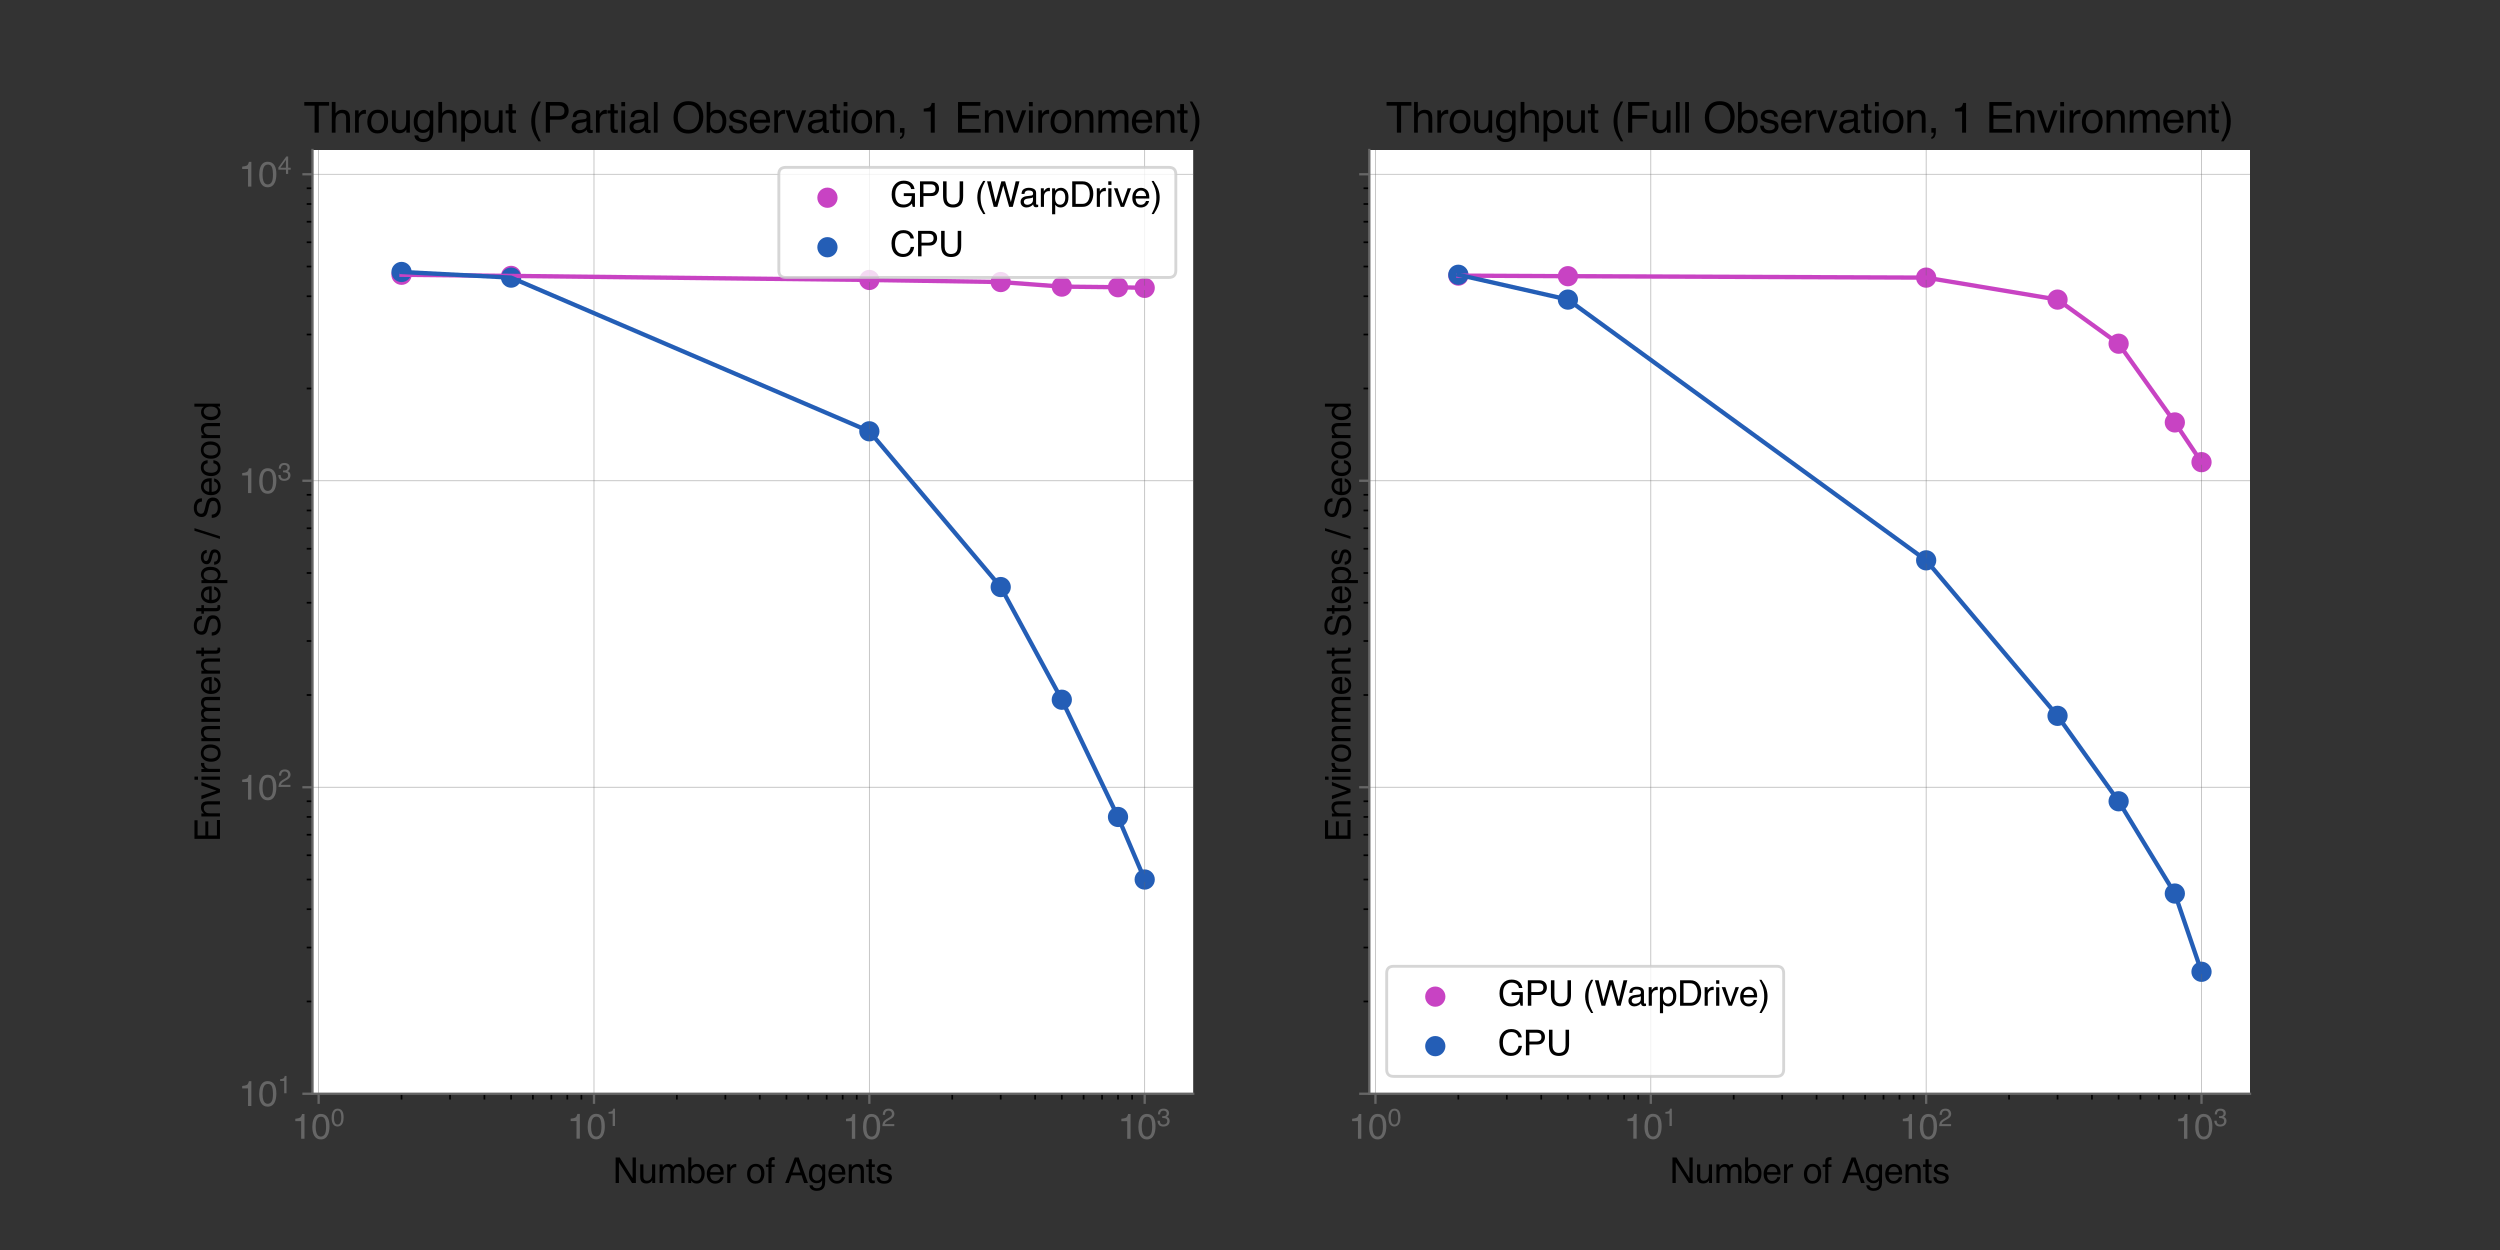 <?xml version="1.0" encoding="UTF-8" standalone="no"?> <svg xmlns="http://www.w3.org/2000/svg" xmlns:xlink="http://www.w3.org/1999/xlink" height="432pt" version="1.1" viewBox="0 0 864 432" width="864pt"><rect x="0" y="0" width="864" height="432" fill="#333333" stroke="none"/><defs><style type="text/css">*{stroke-linecap:butt;stroke-linejoin:round;}</style></defs><g id="figure_1"><g id="patch_1"><path d="M 0 432 L 864 432 L 864 0 L 0 0 z " style="fill:none;"></path></g><g id="axes_1"><g id="patch_2"><path d="M 108 378 L 412.364 378 L 412.364 51.84 L 108 51.84 z " style="fill:#ffffff;"></path></g><g id="PathCollection_1"><defs><path d="M 0 3 C 0.796 3 1.559 2.684 2.121 2.121 C 2.684 1.559 3 0.796 3 0 C 3 -0.796 2.684 -1.559 2.121 -2.121 C 1.559 -2.684 0.796 -3 0 -3 C -0.796 -3 -1.559 -2.684 -2.121 -2.121 C -2.684 -1.559 -3 -0.796 -3 0 C -3 0.796 -2.684 1.559 -2.121 2.121 C -1.559 2.684 -0.796 3 0 3 z " id="mb3c01791de" style="stroke:#c843c3;"></path></defs><g clip-path="url(#p708da23320)"><use style="fill:#c843c3;stroke:#c843c3;" x="138.767" xlink:href="#mb3c01791de" y="94.96"></use><use style="fill:#c843c3;stroke:#c843c3;" x="176.635" xlink:href="#mb3c01791de" y="95.353"></use><use style="fill:#c843c3;stroke:#c843c3;" x="300.444" xlink:href="#mb3c01791de" y="96.756"></use><use style="fill:#c843c3;stroke:#c843c3;" x="345.848" xlink:href="#mb3c01791de" y="97.474"></use><use style="fill:#c843c3;stroke:#c843c3;" x="366.96" xlink:href="#mb3c01791de" y="99.052"></use><use style="fill:#c843c3;stroke:#c843c3;" x="386.384" xlink:href="#mb3c01791de" y="99.266"></use><use style="fill:#c843c3;stroke:#c843c3;" x="395.606" xlink:href="#mb3c01791de" y="99.482"></use></g></g><g id="PathCollection_2"><defs><path d="M 0 3 C 0.796 3 1.559 2.684 2.121 2.121 C 2.684 1.559 3 0.796 3 0 C 3 -0.796 2.684 -1.559 2.121 -2.121 C 1.559 -2.684 0.796 -3 0 -3 C -0.796 -3 -1.559 -2.684 -2.121 -2.121 C -2.684 -1.559 -3 -0.796 -3 0 C -3 0.796 -2.684 1.559 -2.121 2.121 C -1.559 2.684 -0.796 3 0 3 z " id="m450dfd9edb" style="stroke:#245eb6;"></path></defs><g clip-path="url(#p708da23320)"><use style="fill:#245eb6;stroke:#245eb6;" x="138.767" xlink:href="#m450dfd9edb" y="93.992"></use><use style="fill:#245eb6;stroke:#245eb6;" x="176.635" xlink:href="#m450dfd9edb" y="95.949"></use><use style="fill:#245eb6;stroke:#245eb6;" x="300.444" xlink:href="#m450dfd9edb" y="149.059"></use><use style="fill:#245eb6;stroke:#245eb6;" x="345.848" xlink:href="#m450dfd9edb" y="202.885"></use><use style="fill:#245eb6;stroke:#245eb6;" x="366.96" xlink:href="#m450dfd9edb" y="241.828"></use><use style="fill:#245eb6;stroke:#245eb6;" x="386.384" xlink:href="#m450dfd9edb" y="282.341"></use><use style="fill:#245eb6;stroke:#245eb6;" x="395.606" xlink:href="#m450dfd9edb" y="303.962"></use></g></g><g id="matplotlib.axis_1"><g id="xtick_1"><g id="line2d_1"><path clip-path="url(#p708da23320)" d="M 110.12 378 L 110.12 51.84 " style="fill:none;stroke:#666666;stroke-linecap:square;stroke-opacity:0.5;stroke-width:0.25;"></path></g><g id="line2d_2"><defs><path d="M 0 0 L 0 3.5 " id="mbf7432747f" style="stroke:#666666;stroke-width:0.8;"></path></defs><g><use style="fill:#666666;stroke:#666666;stroke-width:0.8;" x="110.12" xlink:href="#mbf7432747f" y="378"></use></g></g><g id="text_1"><g style="fill:#666666;" transform="translate(100.88 393.608)scale(0.12 -0.12)"><defs><path d="M 613 3169 L 613 3600 Q 1222 3659 1462 3798 Q 1703 3938 1822 4456 L 2266 4456 L 2266 0 L 1666 0 L 1666 3169 L 613 3169 z " id="Helvetica-31" transform="scale(0.016)"></path><path d="M 1731 4475 Q 2600 4475 2988 3759 Q 3288 3206 3288 2244 Q 3288 1331 3016 734 Q 2622 -122 1728 -122 Q 922 -122 528 578 Q 200 1163 200 2147 Q 200 2909 397 3456 Q 766 4475 1731 4475 z M 1725 391 Q 2163 391 2422 778 Q 2681 1166 2681 2222 Q 2681 2984 2493 3476 Q 2306 3969 1766 3969 Q 1269 3969 1039 3501 Q 809 3034 809 2125 Q 809 1441 956 1025 Q 1181 391 1725 391 z " id="Helvetica-30" transform="scale(0.016)"></path></defs><use transform="translate(0 0.447)" xlink:href="#Helvetica-31"></use><use transform="translate(55.615 0.447)" xlink:href="#Helvetica-30"></use><use transform="translate(112.146 37.055)scale(0.7)" xlink:href="#Helvetica-30"></use></g></g></g><g id="xtick_2"><g id="line2d_3"><path clip-path="url(#p708da23320)" d="M 205.282 378 L 205.282 51.84 " style="fill:none;stroke:#666666;stroke-linecap:square;stroke-opacity:0.5;stroke-width:0.25;"></path></g><g id="line2d_4"><g><use style="fill:#666666;stroke:#666666;stroke-width:0.8;" x="205.282" xlink:href="#mbf7432747f" y="378"></use></g></g><g id="text_2"><g style="fill:#666666;" transform="translate(196.042 393.608)scale(0.12 -0.12)"><use transform="translate(0 0.655)" xlink:href="#Helvetica-31"></use><use transform="translate(55.615 0.655)" xlink:href="#Helvetica-30"></use><use transform="translate(112.146 37.263)scale(0.7)" xlink:href="#Helvetica-31"></use></g></g></g><g id="xtick_3"><g id="line2d_5"><path clip-path="url(#p708da23320)" d="M 300.444 378 L 300.444 51.84 " style="fill:none;stroke:#666666;stroke-linecap:square;stroke-opacity:0.5;stroke-width:0.25;"></path></g><g id="line2d_6"><g><use style="fill:#666666;stroke:#666666;stroke-width:0.8;" x="300.444" xlink:href="#mbf7432747f" y="378"></use></g></g><g id="text_3"><g style="fill:#666666;" transform="translate(291.204 393.608)scale(0.12 -0.12)"><defs><path d="M 200 0 Q 231 578 439 1006 Q 647 1434 1250 1784 L 1850 2131 Q 2253 2366 2416 2531 Q 2672 2791 2672 3125 Q 2672 3516 2437 3745 Q 2203 3975 1813 3975 Q 1234 3975 1013 3538 Q 894 3303 881 2888 L 309 2888 Q 319 3472 525 3841 Q 891 4491 1816 4491 Q 2584 4491 2939 4075 Q 3294 3659 3294 3150 Q 3294 2613 2916 2231 Q 2697 2009 2131 1694 L 1703 1456 Q 1397 1288 1222 1134 Q 909 863 828 531 L 3272 531 L 3272 0 L 200 0 z " id="Helvetica-32" transform="scale(0.016)"></path></defs><use transform="translate(0 0.272)" xlink:href="#Helvetica-31"></use><use transform="translate(55.615 0.272)" xlink:href="#Helvetica-30"></use><use transform="translate(112.146 36.88)scale(0.7)" xlink:href="#Helvetica-32"></use></g></g></g><g id="xtick_4"><g id="line2d_7"><path clip-path="url(#p708da23320)" d="M 395.606 378 L 395.606 51.84 " style="fill:none;stroke:#666666;stroke-linecap:square;stroke-opacity:0.5;stroke-width:0.25;"></path></g><g id="line2d_8"><g><use style="fill:#666666;stroke:#666666;stroke-width:0.8;" x="395.606" xlink:href="#mbf7432747f" y="378"></use></g></g><g id="text_4"><g style="fill:#666666;" transform="translate(386.366 393.608)scale(0.12 -0.12)"><defs><path d="M 1663 -122 Q 869 -122 511 314 Q 153 750 153 1375 L 741 1375 Q 778 941 903 744 Q 1122 391 1694 391 Q 2138 391 2406 628 Q 2675 866 2675 1241 Q 2675 1703 2392 1887 Q 2109 2072 1606 2072 Q 1550 2072 1492 2070 Q 1434 2069 1375 2066 L 1375 2563 Q 1463 2553 1522 2550 Q 1581 2547 1650 2547 Q 1966 2547 2169 2647 Q 2525 2822 2525 3272 Q 2525 3606 2287 3787 Q 2050 3969 1734 3969 Q 1172 3969 956 3594 Q 838 3388 822 3006 L 266 3006 Q 266 3506 466 3856 Q 809 4481 1675 4481 Q 2359 4481 2734 4176 Q 3109 3872 3109 3294 Q 3109 2881 2888 2625 Q 2750 2466 2531 2375 Q 2884 2278 3082 2001 Q 3281 1725 3281 1325 Q 3281 684 2859 281 Q 2438 -122 1663 -122 z " id="Helvetica-33" transform="scale(0.016)"></path></defs><use transform="translate(0 0.381)" xlink:href="#Helvetica-31"></use><use transform="translate(55.615 0.381)" xlink:href="#Helvetica-30"></use><use transform="translate(112.146 36.989)scale(0.7)" xlink:href="#Helvetica-33"></use></g></g></g><g id="xtick_5"><g id="line2d_9"><defs><path d="M 0 0 L 0 2 " id="m5d8bf13600" style="stroke:#000000;stroke-width:0.6;"></path></defs><g><use style="stroke:#000000;stroke-width:0.6;" x="138.767" xlink:href="#m5d8bf13600" y="378"></use></g></g></g><g id="xtick_6"><g id="line2d_10"><g><use style="stroke:#000000;stroke-width:0.6;" x="155.524" xlink:href="#m5d8bf13600" y="378"></use></g></g></g><g id="xtick_7"><g id="line2d_11"><g><use style="stroke:#000000;stroke-width:0.6;" x="167.413" xlink:href="#m5d8bf13600" y="378"></use></g></g></g><g id="xtick_8"><g id="line2d_12"><g><use style="stroke:#000000;stroke-width:0.6;" x="176.635" xlink:href="#m5d8bf13600" y="378"></use></g></g></g><g id="xtick_9"><g id="line2d_13"><g><use style="stroke:#000000;stroke-width:0.6;" x="184.17" xlink:href="#m5d8bf13600" y="378"></use></g></g></g><g id="xtick_10"><g id="line2d_14"><g><use style="stroke:#000000;stroke-width:0.6;" x="190.541" xlink:href="#m5d8bf13600" y="378"></use></g></g></g><g id="xtick_11"><g id="line2d_15"><g><use style="stroke:#000000;stroke-width:0.6;" x="196.06" xlink:href="#m5d8bf13600" y="378"></use></g></g></g><g id="xtick_12"><g id="line2d_16"><g><use style="stroke:#000000;stroke-width:0.6;" x="200.928" xlink:href="#m5d8bf13600" y="378"></use></g></g></g><g id="xtick_13"><g id="line2d_17"><g><use style="stroke:#000000;stroke-width:0.6;" x="233.929" xlink:href="#m5d8bf13600" y="378"></use></g></g></g><g id="xtick_14"><g id="line2d_18"><g><use style="stroke:#000000;stroke-width:0.6;" x="250.686" xlink:href="#m5d8bf13600" y="378"></use></g></g></g><g id="xtick_15"><g id="line2d_19"><g><use style="stroke:#000000;stroke-width:0.6;" x="262.575" xlink:href="#m5d8bf13600" y="378"></use></g></g></g><g id="xtick_16"><g id="line2d_20"><g><use style="stroke:#000000;stroke-width:0.6;" x="271.798" xlink:href="#m5d8bf13600" y="378"></use></g></g></g><g id="xtick_17"><g id="line2d_21"><g><use style="stroke:#000000;stroke-width:0.6;" x="279.333" xlink:href="#m5d8bf13600" y="378"></use></g></g></g><g id="xtick_18"><g id="line2d_22"><g><use style="stroke:#000000;stroke-width:0.6;" x="285.703" xlink:href="#m5d8bf13600" y="378"></use></g></g></g><g id="xtick_19"><g id="line2d_23"><g><use style="stroke:#000000;stroke-width:0.6;" x="291.222" xlink:href="#m5d8bf13600" y="378"></use></g></g></g><g id="xtick_20"><g id="line2d_24"><g><use style="stroke:#000000;stroke-width:0.6;" x="296.09" xlink:href="#m5d8bf13600" y="378"></use></g></g></g><g id="xtick_21"><g id="line2d_25"><g><use style="stroke:#000000;stroke-width:0.6;" x="329.091" xlink:href="#m5d8bf13600" y="378"></use></g></g></g><g id="xtick_22"><g id="line2d_26"><g><use style="stroke:#000000;stroke-width:0.6;" x="345.848" xlink:href="#m5d8bf13600" y="378"></use></g></g></g><g id="xtick_23"><g id="line2d_27"><g><use style="stroke:#000000;stroke-width:0.6;" x="357.738" xlink:href="#m5d8bf13600" y="378"></use></g></g></g><g id="xtick_24"><g id="line2d_28"><g><use style="stroke:#000000;stroke-width:0.6;" x="366.96" xlink:href="#m5d8bf13600" y="378"></use></g></g></g><g id="xtick_25"><g id="line2d_29"><g><use style="stroke:#000000;stroke-width:0.6;" x="374.495" xlink:href="#m5d8bf13600" y="378"></use></g></g></g><g id="xtick_26"><g id="line2d_30"><g><use style="stroke:#000000;stroke-width:0.6;" x="380.866" xlink:href="#m5d8bf13600" y="378"></use></g></g></g><g id="xtick_27"><g id="line2d_31"><g><use style="stroke:#000000;stroke-width:0.6;" x="386.384" xlink:href="#m5d8bf13600" y="378"></use></g></g></g><g id="xtick_28"><g id="line2d_32"><g><use style="stroke:#000000;stroke-width:0.6;" x="391.252" xlink:href="#m5d8bf13600" y="378"></use></g></g></g><g id="text_5"><g transform="translate(211.827 408.839)scale(0.12 -0.12)"><defs><path d="M 488 4591 L 1222 4591 L 3541 872 L 3541 4591 L 4131 4591 L 4131 0 L 3434 0 L 1081 3716 L 1081 0 L 488 0 L 488 4591 z M 2269 4591 L 2269 4591 z " id="Helvetica-4e" transform="scale(0.016)"></path><path d="M 975 3347 L 975 1125 Q 975 869 1056 706 Q 1206 406 1616 406 Q 2203 406 2416 931 Q 2531 1213 2531 1703 L 2531 3347 L 3094 3347 L 3094 0 L 2563 0 L 2569 494 Q 2459 303 2297 172 Q 1975 -91 1516 -91 Q 800 -91 541 388 Q 400 644 400 1072 L 400 3347 L 975 3347 z M 1747 3428 L 1747 3428 z " id="Helvetica-75" transform="scale(0.016)"></path><path d="M 413 3347 L 969 3347 L 969 2872 Q 1169 3119 1331 3231 Q 1609 3422 1963 3422 Q 2363 3422 2606 3225 Q 2744 3113 2856 2894 Q 3044 3163 3297 3292 Q 3550 3422 3866 3422 Q 4541 3422 4784 2934 Q 4916 2672 4916 2228 L 4916 0 L 4331 0 L 4331 2325 Q 4331 2659 4164 2784 Q 3997 2909 3756 2909 Q 3425 2909 3186 2687 Q 2947 2466 2947 1947 L 2947 0 L 2375 0 L 2375 2184 Q 2375 2525 2294 2681 Q 2166 2916 1816 2916 Q 1497 2916 1236 2669 Q 975 2422 975 1775 L 975 0 L 413 0 L 413 3347 z " id="Helvetica-6d" transform="scale(0.016)"></path><path d="M 369 4606 L 916 4606 L 916 2941 Q 1100 3181 1356 3307 Q 1613 3434 1913 3434 Q 2538 3434 2927 3004 Q 3316 2575 3316 1738 Q 3316 944 2931 419 Q 2547 -106 1866 -106 Q 1484 -106 1222 78 Q 1066 188 888 428 L 888 0 L 369 0 L 369 4606 z M 1831 391 Q 2288 391 2514 753 Q 2741 1116 2741 1709 Q 2741 2238 2514 2584 Q 2288 2931 1847 2931 Q 1463 2931 1173 2647 Q 884 2363 884 1709 Q 884 1238 1003 944 Q 1225 391 1831 391 z " id="Helvetica-62" transform="scale(0.016)"></path><path d="M 1806 3422 Q 2163 3422 2497 3255 Q 2831 3088 3006 2822 Q 3175 2569 3231 2231 Q 3281 2000 3281 1494 L 828 1494 Q 844 984 1069 676 Q 1294 369 1766 369 Q 2206 369 2469 659 Q 2619 828 2681 1050 L 3234 1050 Q 3213 866 3089 639 Q 2966 413 2813 269 Q 2556 19 2178 -69 Q 1975 -119 1719 -119 Q 1094 -119 659 336 Q 225 791 225 1609 Q 225 2416 662 2919 Q 1100 3422 1806 3422 z M 2703 1941 Q 2669 2306 2544 2525 Q 2313 2931 1772 2931 Q 1384 2931 1121 2651 Q 859 2372 844 1941 L 2703 1941 z M 1753 3428 L 1753 3428 z " id="Helvetica-65" transform="scale(0.016)"></path><path d="M 428 3347 L 963 3347 L 963 2769 Q 1028 2938 1284 3180 Q 1541 3422 1875 3422 Q 1891 3422 1928 3419 Q 1966 3416 2056 3406 L 2056 2813 Q 2006 2822 1964 2825 Q 1922 2828 1872 2828 Q 1447 2828 1219 2554 Q 991 2281 991 1925 L 991 0 L 428 0 L 428 3347 z " id="Helvetica-72" transform="scale(0.016)"></path><path id="Helvetica-20" transform="scale(0.016)"></path><path d="M 1741 363 Q 2300 363 2508 786 Q 2716 1209 2716 1728 Q 2716 2197 2566 2491 Q 2328 2953 1747 2953 Q 1231 2953 997 2559 Q 763 2166 763 1609 Q 763 1075 997 719 Q 1231 363 1741 363 z M 1763 3444 Q 2409 3444 2856 3012 Q 3303 2581 3303 1744 Q 3303 934 2909 406 Q 2516 -122 1688 -122 Q 997 -122 590 345 Q 184 813 184 1600 Q 184 2444 612 2944 Q 1041 3444 1763 3444 z M 1744 3428 L 1744 3428 z " id="Helvetica-6f" transform="scale(0.016)"></path><path d="M 553 3856 Q 566 4206 675 4369 Q 872 4656 1434 4656 Q 1488 4656 1544 4653 Q 1600 4650 1672 4644 L 1672 4131 Q 1584 4138 1545 4139 Q 1506 4141 1472 4141 Q 1216 4141 1166 4008 Q 1116 3875 1116 3331 L 1672 3331 L 1672 2888 L 1109 2888 L 1109 0 L 553 0 L 553 2888 L 88 2888 L 88 3331 L 553 3331 L 553 3856 z " id="Helvetica-66" transform="scale(0.016)"></path><path d="M 2844 1881 L 2147 3909 L 1406 1881 L 2844 1881 z M 1822 4591 L 2525 4591 L 4191 0 L 3509 0 L 3044 1375 L 1228 1375 L 731 0 L 94 0 L 1822 4591 z " id="Helvetica-41" transform="scale(0.016)"></path><path d="M 1594 3406 Q 1988 3406 2281 3213 Q 2441 3103 2606 2894 L 2606 3316 L 3125 3316 L 3125 272 Q 3125 -366 2938 -734 Q 2588 -1416 1616 -1416 Q 1075 -1416 706 -1173 Q 338 -931 294 -416 L 866 -416 Q 906 -641 1028 -763 Q 1219 -950 1628 -950 Q 2275 -950 2475 -494 Q 2594 -225 2584 466 Q 2416 209 2178 84 Q 1941 -41 1550 -41 Q 1006 -41 598 345 Q 191 731 191 1622 Q 191 2463 602 2934 Q 1013 3406 1594 3406 z M 2606 1688 Q 2606 2309 2350 2609 Q 2094 2909 1697 2909 Q 1103 2909 884 2353 Q 769 2056 769 1575 Q 769 1009 998 714 Q 1228 419 1616 419 Q 2222 419 2469 966 Q 2606 1275 2606 1688 z M 1659 3428 L 1659 3428 z " id="Helvetica-67" transform="scale(0.016)"></path><path d="M 413 3347 L 947 3347 L 947 2872 Q 1184 3166 1450 3294 Q 1716 3422 2041 3422 Q 2753 3422 3003 2925 Q 3141 2653 3141 2147 L 3141 0 L 2569 0 L 2569 2109 Q 2569 2416 2478 2603 Q 2328 2916 1934 2916 Q 1734 2916 1606 2875 Q 1375 2806 1200 2600 Q 1059 2434 1017 2257 Q 975 2081 975 1753 L 975 0 L 413 0 L 413 3347 z M 1734 3428 L 1734 3428 z " id="Helvetica-6e" transform="scale(0.016)"></path><path d="M 525 4281 L 1094 4281 L 1094 3347 L 1628 3347 L 1628 2888 L 1094 2888 L 1094 703 Q 1094 528 1213 469 Q 1278 434 1431 434 Q 1472 434 1519 436 Q 1566 438 1628 444 L 1628 0 Q 1531 -28 1426 -40 Q 1322 -53 1200 -53 Q 806 -53 665 148 Q 525 350 525 672 L 525 2888 L 72 2888 L 72 3347 L 525 3347 L 525 4281 z " id="Helvetica-74" transform="scale(0.016)"></path><path d="M 747 1050 Q 772 769 888 619 Q 1100 347 1625 347 Q 1938 347 2175 483 Q 2413 619 2413 903 Q 2413 1119 2222 1231 Q 2100 1300 1741 1391 L 1294 1503 Q 866 1609 663 1741 Q 300 1969 300 2372 Q 300 2847 642 3140 Q 984 3434 1563 3434 Q 2319 3434 2653 2991 Q 2863 2709 2856 2384 L 2325 2384 Q 2309 2575 2191 2731 Q 1997 2953 1519 2953 Q 1200 2953 1036 2831 Q 872 2709 872 2509 Q 872 2291 1088 2159 Q 1213 2081 1456 2022 L 1828 1931 Q 2434 1784 2641 1647 Q 2969 1431 2969 969 Q 2969 522 2630 197 Q 2291 -128 1597 -128 Q 850 -128 539 211 Q 228 550 206 1050 L 747 1050 z M 1578 3428 L 1578 3428 z " id="Helvetica-73" transform="scale(0.016)"></path></defs><use xlink:href="#Helvetica-4e"></use><use x="72.217" xlink:href="#Helvetica-75"></use><use x="127.832" xlink:href="#Helvetica-6d"></use><use x="211.133" xlink:href="#Helvetica-62"></use><use x="266.748" xlink:href="#Helvetica-65"></use><use x="322.363" xlink:href="#Helvetica-72"></use><use x="355.664" xlink:href="#Helvetica-20"></use><use x="383.447" xlink:href="#Helvetica-6f"></use><use x="439.062" xlink:href="#Helvetica-66"></use><use x="466.846" xlink:href="#Helvetica-20"></use><use x="494.629" xlink:href="#Helvetica-41"></use><use x="561.328" xlink:href="#Helvetica-67"></use><use x="616.943" xlink:href="#Helvetica-65"></use><use x="672.559" xlink:href="#Helvetica-6e"></use><use x="728.174" xlink:href="#Helvetica-74"></use><use x="755.957" xlink:href="#Helvetica-73"></use></g></g></g><g id="matplotlib.axis_2"><g id="ytick_1"><g id="line2d_33"><path clip-path="url(#p708da23320)" d="M 108 378 L 412.364 378 " style="fill:none;stroke:#666666;stroke-linecap:square;stroke-opacity:0.5;stroke-width:0.25;"></path></g><g id="line2d_34"><defs><path d="M 0 0 L -3.5 0 " id="mec521fc6eb" style="stroke:#666666;stroke-width:0.8;"></path></defs><g><use style="fill:#666666;stroke:#666666;stroke-width:0.8;" x="108" xlink:href="#mec521fc6eb" y="378"></use></g></g><g id="text_6"><g style="fill:#666666;" transform="translate(82.52 382.304)scale(0.12 -0.12)"><use transform="translate(0 0.655)" xlink:href="#Helvetica-31"></use><use transform="translate(55.615 0.655)" xlink:href="#Helvetica-30"></use><use transform="translate(112.146 37.263)scale(0.7)" xlink:href="#Helvetica-31"></use></g></g></g><g id="ytick_2"><g id="line2d_35"><path clip-path="url(#p708da23320)" d="M 108 272.076 L 412.364 272.076 " style="fill:none;stroke:#666666;stroke-linecap:square;stroke-opacity:0.5;stroke-width:0.25;"></path></g><g id="line2d_36"><g><use style="fill:#666666;stroke:#666666;stroke-width:0.8;" x="108" xlink:href="#mec521fc6eb" y="272.076"></use></g></g><g id="text_7"><g style="fill:#666666;" transform="translate(82.52 276.38)scale(0.12 -0.12)"><use transform="translate(0 0.272)" xlink:href="#Helvetica-31"></use><use transform="translate(55.615 0.272)" xlink:href="#Helvetica-30"></use><use transform="translate(112.146 36.88)scale(0.7)" xlink:href="#Helvetica-32"></use></g></g></g><g id="ytick_3"><g id="line2d_37"><path clip-path="url(#p708da23320)" d="M 108 166.151 L 412.364 166.151 " style="fill:none;stroke:#666666;stroke-linecap:square;stroke-opacity:0.5;stroke-width:0.25;"></path></g><g id="line2d_38"><g><use style="fill:#666666;stroke:#666666;stroke-width:0.8;" x="108" xlink:href="#mec521fc6eb" y="166.151"></use></g></g><g id="text_8"><g style="fill:#666666;" transform="translate(82.52 170.456)scale(0.12 -0.12)"><use transform="translate(0 0.381)" xlink:href="#Helvetica-31"></use><use transform="translate(55.615 0.381)" xlink:href="#Helvetica-30"></use><use transform="translate(112.146 36.989)scale(0.7)" xlink:href="#Helvetica-33"></use></g></g></g><g id="ytick_4"><g id="line2d_39"><path clip-path="url(#p708da23320)" d="M 108 60.227 L 412.364 60.227 " style="fill:none;stroke:#666666;stroke-linecap:square;stroke-opacity:0.5;stroke-width:0.25;"></path></g><g id="line2d_40"><g><use style="fill:#666666;stroke:#666666;stroke-width:0.8;" x="108" xlink:href="#mec521fc6eb" y="60.227"></use></g></g><g id="text_9"><g style="fill:#666666;" transform="translate(82.52 64.531)scale(0.12 -0.12)"><defs><path d="M 2116 1584 L 2116 3613 L 681 1584 L 2116 1584 z M 2125 0 L 2125 1094 L 163 1094 L 163 1644 L 2213 4488 L 2688 4488 L 2688 1584 L 3347 1584 L 3347 1094 L 2688 1094 L 2688 0 L 2125 0 z " id="Helvetica-34" transform="scale(0.016)"></path></defs><use transform="translate(0 0.305)" xlink:href="#Helvetica-31"></use><use transform="translate(55.615 0.305)" xlink:href="#Helvetica-30"></use><use transform="translate(112.146 36.913)scale(0.7)" xlink:href="#Helvetica-34"></use></g></g></g><g id="ytick_5"><g id="line2d_41"><defs><path d="M 0 0 L -2 0 " id="m472727a612" style="stroke:#000000;stroke-width:0.6;"></path></defs><g><use style="stroke:#000000;stroke-width:0.6;" x="108" xlink:href="#m472727a612" y="346.114"></use></g></g></g><g id="ytick_6"><g id="line2d_42"><g><use style="stroke:#000000;stroke-width:0.6;" x="108" xlink:href="#m472727a612" y="327.461"></use></g></g></g><g id="ytick_7"><g id="line2d_43"><g><use style="stroke:#000000;stroke-width:0.6;" x="108" xlink:href="#m472727a612" y="314.227"></use></g></g></g><g id="ytick_8"><g id="line2d_44"><g><use style="stroke:#000000;stroke-width:0.6;" x="108" xlink:href="#m472727a612" y="303.962"></use></g></g></g><g id="ytick_9"><g id="line2d_45"><g><use style="stroke:#000000;stroke-width:0.6;" x="108" xlink:href="#m472727a612" y="295.575"></use></g></g></g><g id="ytick_10"><g id="line2d_46"><g><use style="stroke:#000000;stroke-width:0.6;" x="108" xlink:href="#m472727a612" y="288.484"></use></g></g></g><g id="ytick_11"><g id="line2d_47"><g><use style="stroke:#000000;stroke-width:0.6;" x="108" xlink:href="#m472727a612" y="282.341"></use></g></g></g><g id="ytick_12"><g id="line2d_48"><g><use style="stroke:#000000;stroke-width:0.6;" x="108" xlink:href="#m472727a612" y="276.923"></use></g></g></g><g id="ytick_13"><g id="line2d_49"><g><use style="stroke:#000000;stroke-width:0.6;" x="108" xlink:href="#m472727a612" y="240.189"></use></g></g></g><g id="ytick_14"><g id="line2d_50"><g><use style="stroke:#000000;stroke-width:0.6;" x="108" xlink:href="#m472727a612" y="221.537"></use></g></g></g><g id="ytick_15"><g id="line2d_51"><g><use style="stroke:#000000;stroke-width:0.6;" x="108" xlink:href="#m472727a612" y="208.303"></use></g></g></g><g id="ytick_16"><g id="line2d_52"><g><use style="stroke:#000000;stroke-width:0.6;" x="108" xlink:href="#m472727a612" y="198.038"></use></g></g></g><g id="ytick_17"><g id="line2d_53"><g><use style="stroke:#000000;stroke-width:0.6;" x="108" xlink:href="#m472727a612" y="189.651"></use></g></g></g><g id="ytick_18"><g id="line2d_54"><g><use style="stroke:#000000;stroke-width:0.6;" x="108" xlink:href="#m472727a612" y="182.559"></use></g></g></g><g id="ytick_19"><g id="line2d_55"><g><use style="stroke:#000000;stroke-width:0.6;" x="108" xlink:href="#m472727a612" y="176.417"></use></g></g></g><g id="ytick_20"><g id="line2d_56"><g><use style="stroke:#000000;stroke-width:0.6;" x="108" xlink:href="#m472727a612" y="170.998"></use></g></g></g><g id="ytick_21"><g id="line2d_57"><g><use style="stroke:#000000;stroke-width:0.6;" x="108" xlink:href="#m472727a612" y="134.265"></use></g></g></g><g id="ytick_22"><g id="line2d_58"><g><use style="stroke:#000000;stroke-width:0.6;" x="108" xlink:href="#m472727a612" y="115.613"></use></g></g></g><g id="ytick_23"><g id="line2d_59"><g><use style="stroke:#000000;stroke-width:0.6;" x="108" xlink:href="#m472727a612" y="102.379"></use></g></g></g><g id="ytick_24"><g id="line2d_60"><g><use style="stroke:#000000;stroke-width:0.6;" x="108" xlink:href="#m472727a612" y="92.114"></use></g></g></g><g id="ytick_25"><g id="line2d_61"><g><use style="stroke:#000000;stroke-width:0.6;" x="108" xlink:href="#m472727a612" y="83.726"></use></g></g></g><g id="ytick_26"><g id="line2d_62"><g><use style="stroke:#000000;stroke-width:0.6;" x="108" xlink:href="#m472727a612" y="76.635"></use></g></g></g><g id="ytick_27"><g id="line2d_63"><g><use style="stroke:#000000;stroke-width:0.6;" x="108" xlink:href="#m472727a612" y="70.492"></use></g></g></g><g id="ytick_28"><g id="line2d_64"><g><use style="stroke:#000000;stroke-width:0.6;" x="108" xlink:href="#m472727a612" y="65.074"></use></g></g></g><g id="text_10"><g transform="translate(76.019 290.959)rotate(-90)scale(0.12 -0.12)"><defs><path d="M 547 4591 L 3894 4591 L 3894 4028 L 1153 4028 L 1153 2634 L 3688 2634 L 3688 2103 L 1153 2103 L 1153 547 L 3941 547 L 3941 0 L 547 0 L 547 4591 z M 2244 4591 L 2244 4591 z " id="Helvetica-45" transform="scale(0.016)"></path><path d="M 688 3347 L 1581 622 L 2516 3347 L 3131 3347 L 1869 0 L 1269 0 L 34 3347 L 688 3347 z " id="Helvetica-76" transform="scale(0.016)"></path><path d="M 413 3331 L 984 3331 L 984 0 L 413 0 L 413 3331 z M 413 4591 L 984 4591 L 984 3953 L 413 3953 L 413 4591 z " id="Helvetica-69" transform="scale(0.016)"></path><path d="M 894 1481 Q 916 1091 1078 847 Q 1388 391 2169 391 Q 2519 391 2806 491 Q 3363 684 3363 1184 Q 3363 1559 3128 1719 Q 2891 1875 2384 1991 L 1763 2131 Q 1153 2269 900 2434 Q 463 2722 463 3294 Q 463 3913 891 4309 Q 1319 4706 2103 4706 Q 2825 4706 3329 4357 Q 3834 4009 3834 3244 L 3250 3244 Q 3203 3613 3050 3809 Q 2766 4169 2084 4169 Q 1534 4169 1293 3937 Q 1053 3706 1053 3400 Q 1053 3063 1334 2906 Q 1519 2806 2169 2656 L 2813 2509 Q 3278 2403 3531 2219 Q 3969 1897 3969 1284 Q 3969 522 3414 194 Q 2859 -134 2125 -134 Q 1269 -134 784 303 Q 300 738 309 1481 L 894 1481 z M 2150 4716 L 2150 4716 z " id="Helvetica-53" transform="scale(0.016)"></path><path d="M 1825 378 Q 2219 378 2480 708 Q 2741 1038 2741 1694 Q 2741 2094 2625 2381 Q 2406 2934 1825 2934 Q 1241 2934 1025 2350 Q 909 2038 909 1556 Q 909 1169 1025 897 Q 1244 378 1825 378 z M 369 3331 L 916 3331 L 916 2888 Q 1084 3116 1284 3241 Q 1569 3428 1953 3428 Q 2522 3428 2919 2992 Q 3316 2556 3316 1747 Q 3316 653 2744 184 Q 2381 -113 1900 -113 Q 1522 -113 1266 53 Q 1116 147 931 375 L 931 -1334 L 369 -1334 L 369 3331 z " id="Helvetica-70" transform="scale(0.016)"></path><path d="M 1456 4591 L 1931 4591 L 475 0 L 0 0 L 1456 4591 z " id="Helvetica-2f" transform="scale(0.016)"></path><path d="M 1703 3444 Q 2269 3444 2623 3169 Q 2978 2894 3050 2222 L 2503 2222 Q 2453 2531 2275 2736 Q 2097 2941 1703 2941 Q 1166 2941 934 2416 Q 784 2075 784 1575 Q 784 1072 996 728 Q 1209 384 1666 384 Q 2016 384 2220 598 Q 2425 813 2503 1184 L 3050 1184 Q 2956 519 2581 211 Q 2206 -97 1622 -97 Q 966 -97 575 383 Q 184 863 184 1581 Q 184 2463 612 2953 Q 1041 3444 1703 3444 z M 1616 3428 L 1616 3428 z " id="Helvetica-63" transform="scale(0.016)"></path><path d="M 769 1634 Q 769 1097 997 734 Q 1225 372 1728 372 Q 2119 372 2370 708 Q 2622 1044 2622 1672 Q 2622 2306 2362 2611 Q 2103 2916 1722 2916 Q 1297 2916 1033 2591 Q 769 2266 769 1634 z M 1616 3406 Q 2000 3406 2259 3244 Q 2409 3150 2600 2916 L 2600 4606 L 3141 4606 L 3141 0 L 2634 0 L 2634 466 Q 2438 156 2169 18 Q 1900 -119 1553 -119 Q 994 -119 584 351 Q 175 822 175 1603 Q 175 2334 548 2870 Q 922 3406 1616 3406 z " id="Helvetica-64" transform="scale(0.016)"></path></defs><use xlink:href="#Helvetica-45"></use><use x="66.699" xlink:href="#Helvetica-6e"></use><use x="122.314" xlink:href="#Helvetica-76"></use><use x="172.314" xlink:href="#Helvetica-69"></use><use x="194.531" xlink:href="#Helvetica-72"></use><use x="227.832" xlink:href="#Helvetica-6f"></use><use x="283.447" xlink:href="#Helvetica-6e"></use><use x="339.062" xlink:href="#Helvetica-6d"></use><use x="422.363" xlink:href="#Helvetica-65"></use><use x="477.979" xlink:href="#Helvetica-6e"></use><use x="533.594" xlink:href="#Helvetica-74"></use><use x="561.377" xlink:href="#Helvetica-20"></use><use x="589.16" xlink:href="#Helvetica-53"></use><use x="655.859" xlink:href="#Helvetica-74"></use><use x="683.643" xlink:href="#Helvetica-65"></use><use x="739.258" xlink:href="#Helvetica-70"></use><use x="794.873" xlink:href="#Helvetica-73"></use><use x="844.873" xlink:href="#Helvetica-20"></use><use x="872.656" xlink:href="#Helvetica-2f"></use><use x="900.439" xlink:href="#Helvetica-20"></use><use x="928.223" xlink:href="#Helvetica-53"></use><use x="994.922" xlink:href="#Helvetica-65"></use><use x="1050.537" xlink:href="#Helvetica-63"></use><use x="1100.537" xlink:href="#Helvetica-6f"></use><use x="1156.152" xlink:href="#Helvetica-6e"></use><use x="1211.768" xlink:href="#Helvetica-64"></use></g></g></g><g id="line2d_65"><path clip-path="url(#p708da23320)" d="M 138.767 94.96 L 176.635 95.353 L 300.444 96.756 L 345.848 97.474 L 366.96 99.052 L 386.384 99.266 L 395.606 99.482 " style="fill:none;stroke:#c843c3;stroke-linecap:square;stroke-width:1.5;"></path></g><g id="line2d_66"><path clip-path="url(#p708da23320)" d="M 138.767 93.992 L 176.635 95.949 L 300.444 149.059 L 345.848 202.885 L 366.96 241.828 L 386.384 282.341 L 395.606 303.962 " style="fill:none;stroke:#245eb6;stroke-linecap:square;stroke-width:1.5;"></path></g><g id="patch_3"><path d="M 108 378 L 108 51.84 " style="fill:none;stroke:#666666;stroke-linecap:square;stroke-linejoin:miter;stroke-width:0.8;"></path></g><g id="patch_4"><path d="M 108 378 L 412.364 378 " style="fill:none;stroke:#666666;stroke-linecap:square;stroke-linejoin:miter;stroke-width:0.8;"></path></g><g id="text_11"><g transform="translate(104.918 45.84)scale(0.144 -0.144)"><defs><path d="M 3828 4591 L 3828 4044 L 2281 4044 L 2281 0 L 1650 0 L 1650 4044 L 103 4044 L 103 4591 L 3828 4591 z " id="Helvetica-54" transform="scale(0.016)"></path><path d="M 413 4606 L 975 4606 L 975 2894 Q 1175 3147 1334 3250 Q 1606 3428 2013 3428 Q 2741 3428 3000 2919 Q 3141 2641 3141 2147 L 3141 0 L 2563 0 L 2563 2109 Q 2563 2478 2469 2650 Q 2316 2925 1894 2925 Q 1544 2925 1259 2684 Q 975 2444 975 1775 L 975 0 L 413 0 L 413 4606 z " id="Helvetica-68" transform="scale(0.016)"></path><path d="M 1894 4666 Q 1403 3713 1256 3263 Q 1034 2578 1034 1681 Q 1034 775 1288 25 Q 1444 -438 1903 -1306 L 1525 -1306 Q 1069 -594 959 -397 Q 850 -200 722 138 Q 547 600 478 1125 Q 444 1397 444 1644 Q 444 2569 734 3291 Q 919 3750 1503 4666 L 1894 4666 z " id="Helvetica-28" transform="scale(0.016)"></path><path d="M 547 4591 L 2613 4591 Q 3225 4591 3600 4245 Q 3975 3900 3975 3275 Q 3975 2738 3640 2339 Q 3306 1941 2613 1941 L 1169 1941 L 1169 0 L 547 0 L 547 4591 z M 3347 3272 Q 3347 3778 2972 3959 Q 2766 4056 2406 4056 L 1169 4056 L 1169 2466 L 2406 2466 Q 2825 2466 3086 2644 Q 3347 2822 3347 3272 z " id="Helvetica-50" transform="scale(0.016)"></path><path d="M 844 891 Q 844 647 1022 506 Q 1200 366 1444 366 Q 1741 366 2019 503 Q 2488 731 2488 1250 L 2488 1703 Q 2384 1638 2221 1594 Q 2059 1550 1903 1531 L 1563 1488 Q 1256 1447 1103 1359 Q 844 1213 844 891 z M 2206 2028 Q 2400 2053 2466 2191 Q 2503 2266 2503 2406 Q 2503 2694 2298 2823 Q 2094 2953 1713 2953 Q 1272 2953 1088 2716 Q 984 2584 953 2325 L 428 2325 Q 444 2944 830 3186 Q 1216 3428 1725 3428 Q 2316 3428 2684 3203 Q 3050 2978 3050 2503 L 3050 575 Q 3050 488 3086 434 Q 3122 381 3238 381 Q 3275 381 3322 386 Q 3369 391 3422 400 L 3422 -16 Q 3291 -53 3222 -62 Q 3153 -72 3034 -72 Q 2744 -72 2613 134 Q 2544 244 2516 444 Q 2344 219 2022 53 Q 1700 -113 1313 -113 Q 847 -113 551 170 Q 256 453 256 878 Q 256 1344 547 1600 Q 838 1856 1309 1916 L 2206 2028 z M 1741 3428 L 1741 3428 z " id="Helvetica-61" transform="scale(0.016)"></path><path d="M 428 4591 L 991 4591 L 991 0 L 428 0 L 428 4591 z " id="Helvetica-6c" transform="scale(0.016)"></path><path d="M 2469 4716 Q 3684 4716 4269 3934 Q 4725 3325 4725 2375 Q 4725 1347 4203 666 Q 3591 -134 2456 -134 Q 1397 -134 791 566 Q 250 1241 250 2272 Q 250 3203 713 3866 Q 1306 4716 2469 4716 z M 2531 422 Q 3353 422 3720 1011 Q 4088 1600 4088 2366 Q 4088 3175 3664 3669 Q 3241 4163 2506 4163 Q 1794 4163 1344 3673 Q 894 3184 894 2231 Q 894 1469 1280 945 Q 1666 422 2531 422 z M 2488 4716 L 2488 4716 z " id="Helvetica-4f" transform="scale(0.016)"></path><path d="M 531 -653 Q 747 -616 834 -350 Q 881 -209 881 -78 Q 881 -56 879 -39 Q 878 -22 872 0 L 531 0 L 531 681 L 1200 681 L 1200 50 Q 1200 -322 1050 -603 Q 900 -884 531 -950 L 531 -653 z " id="Helvetica-2c" transform="scale(0.016)"></path><path d="M 222 -1306 Q 719 -338 863 106 Q 1081 778 1081 1681 Q 1081 2584 828 3334 Q 672 3797 213 4666 L 591 4666 Q 1072 3897 1173 3717 Q 1275 3538 1394 3222 Q 1544 2831 1608 2450 Q 1672 2069 1672 1716 Q 1672 791 1378 66 Q 1194 -400 613 -1306 L 222 -1306 z " id="Helvetica-29" transform="scale(0.016)"></path></defs><use xlink:href="#Helvetica-54"></use><use x="61.084" xlink:href="#Helvetica-68"></use><use x="116.699" xlink:href="#Helvetica-72"></use><use x="150" xlink:href="#Helvetica-6f"></use><use x="205.615" xlink:href="#Helvetica-75"></use><use x="261.23" xlink:href="#Helvetica-67"></use><use x="316.846" xlink:href="#Helvetica-68"></use><use x="372.461" xlink:href="#Helvetica-70"></use><use x="428.076" xlink:href="#Helvetica-75"></use><use x="483.691" xlink:href="#Helvetica-74"></use><use x="511.475" xlink:href="#Helvetica-20"></use><use x="539.258" xlink:href="#Helvetica-28"></use><use x="572.559" xlink:href="#Helvetica-50"></use><use x="639.258" xlink:href="#Helvetica-61"></use><use x="694.873" xlink:href="#Helvetica-72"></use><use x="728.174" xlink:href="#Helvetica-74"></use><use x="755.957" xlink:href="#Helvetica-69"></use><use x="778.174" xlink:href="#Helvetica-61"></use><use x="833.789" xlink:href="#Helvetica-6c"></use><use x="856.006" xlink:href="#Helvetica-20"></use><use x="883.789" xlink:href="#Helvetica-4f"></use><use x="961.572" xlink:href="#Helvetica-62"></use><use x="1017.188" xlink:href="#Helvetica-73"></use><use x="1067.188" xlink:href="#Helvetica-65"></use><use x="1122.803" xlink:href="#Helvetica-72"></use><use x="1156.104" xlink:href="#Helvetica-76"></use><use x="1206.104" xlink:href="#Helvetica-61"></use><use x="1261.719" xlink:href="#Helvetica-74"></use><use x="1289.502" xlink:href="#Helvetica-69"></use><use x="1311.719" xlink:href="#Helvetica-6f"></use><use x="1367.334" xlink:href="#Helvetica-6e"></use><use x="1422.949" xlink:href="#Helvetica-2c"></use><use x="1450.732" xlink:href="#Helvetica-20"></use><use x="1478.516" xlink:href="#Helvetica-31"></use><use x="1534.131" xlink:href="#Helvetica-20"></use><use x="1561.914" xlink:href="#Helvetica-45"></use><use x="1628.613" xlink:href="#Helvetica-6e"></use><use x="1684.229" xlink:href="#Helvetica-76"></use><use x="1734.229" xlink:href="#Helvetica-69"></use><use x="1756.445" xlink:href="#Helvetica-72"></use><use x="1789.746" xlink:href="#Helvetica-6f"></use><use x="1845.361" xlink:href="#Helvetica-6e"></use><use x="1900.977" xlink:href="#Helvetica-6d"></use><use x="1984.277" xlink:href="#Helvetica-65"></use><use x="2039.893" xlink:href="#Helvetica-6e"></use><use x="2095.508" xlink:href="#Helvetica-74"></use><use x="2123.291" xlink:href="#Helvetica-29"></use></g></g><g id="legend_1"><g id="patch_5"><path d="M 271.564 95.893 L 403.964 95.893 Q 406.364 95.893 406.364 93.493 L 406.364 60.24 Q 406.364 57.84 403.964 57.84 L 271.564 57.84 Q 269.164 57.84 269.164 60.24 L 269.164 93.493 Q 269.164 95.893 271.564 95.893 z " style="fill:#ffffff;opacity:0.8;stroke:#cccccc;stroke-linejoin:miter;"></path></g><g id="PathCollection_3"><g><use style="fill:#c843c3;stroke:#c843c3;" x="285.964" xlink:href="#mb3c01791de" y="68.332"></use></g></g><g id="text_12"><g transform="translate(307.564 71.483)scale(0.12 -0.12)"><defs><path d="M 2472 4709 Q 3119 4709 3591 4459 Q 4275 4100 4428 3200 L 3813 3200 Q 3700 3703 3347 3933 Q 2994 4163 2456 4163 Q 1819 4163 1383 3684 Q 947 3206 947 2259 Q 947 1441 1306 927 Q 1666 413 2478 413 Q 3100 413 3508 773 Q 3916 1134 3925 1941 L 2488 1941 L 2488 2456 L 4503 2456 L 4503 0 L 4103 0 L 3953 591 Q 3638 244 3394 109 Q 2984 -122 2353 -122 Q 1538 -122 950 406 Q 309 1069 309 2225 Q 309 3378 934 4059 Q 1528 4709 2472 4709 z M 2369 4716 L 2369 4716 z " id="Helvetica-47" transform="scale(0.016)"></path><path d="M 1163 4591 L 1163 1753 Q 1163 1253 1350 922 Q 1628 422 2288 422 Q 3078 422 3363 963 Q 3516 1256 3516 1753 L 3516 4591 L 4147 4591 L 4147 2013 Q 4147 1166 3919 709 Q 3500 -122 2338 -122 Q 1175 -122 759 709 Q 531 1166 531 2013 L 531 4591 L 1163 4591 z M 2341 4591 L 2341 4591 z " id="Helvetica-55" transform="scale(0.016)"></path><path d="M 791 4591 L 1656 856 L 2694 4591 L 3369 4591 L 4406 856 L 5272 4591 L 5953 4591 L 4747 0 L 4094 0 L 3034 3806 L 1969 0 L 1316 0 L 116 4591 L 791 4591 z " id="Helvetica-57" transform="scale(0.016)"></path><path d="M 2250 531 Q 2566 531 2769 597 Q 3131 719 3363 1066 Q 3547 1344 3628 1778 Q 3675 2038 3675 2259 Q 3675 3113 3336 3584 Q 2997 4056 2244 4056 L 1141 4056 L 1141 531 L 2250 531 z M 516 4591 L 2375 4591 Q 3322 4591 3844 3919 Q 4309 3313 4309 2366 Q 4309 1634 4034 1044 Q 3550 0 2369 0 L 516 0 L 516 4591 z " id="Helvetica-44" transform="scale(0.016)"></path></defs><use xlink:href="#Helvetica-47"></use><use x="77.783" xlink:href="#Helvetica-50"></use><use x="144.482" xlink:href="#Helvetica-55"></use><use x="216.699" xlink:href="#Helvetica-20"></use><use x="244.482" xlink:href="#Helvetica-28"></use><use x="277.783" xlink:href="#Helvetica-57"></use><use x="372.168" xlink:href="#Helvetica-61"></use><use x="427.783" xlink:href="#Helvetica-72"></use><use x="461.084" xlink:href="#Helvetica-70"></use><use x="516.699" xlink:href="#Helvetica-44"></use><use x="588.916" xlink:href="#Helvetica-72"></use><use x="622.217" xlink:href="#Helvetica-69"></use><use x="644.434" xlink:href="#Helvetica-76"></use><use x="694.434" xlink:href="#Helvetica-65"></use><use x="750.049" xlink:href="#Helvetica-29"></use></g></g><g id="PathCollection_4"><g><use style="fill:#245eb6;stroke:#245eb6;" x="285.964" xlink:href="#m450dfd9edb" y="85.442"></use></g></g><g id="text_13"><g transform="translate(307.564 88.592)scale(0.12 -0.12)"><defs><path d="M 2422 4716 Q 3294 4716 3775 4256 Q 4256 3797 4309 3213 L 3703 3213 Q 3600 3656 3292 3915 Q 2984 4175 2428 4175 Q 1750 4175 1333 3698 Q 916 3222 916 2238 Q 916 1431 1292 929 Q 1669 428 2416 428 Q 3103 428 3463 956 Q 3653 1234 3747 1688 L 4353 1688 Q 4272 963 3816 472 Q 3269 -119 2341 -119 Q 1541 -119 997 366 Q 281 1006 281 2344 Q 281 3359 819 4009 Q 1400 4716 2422 4716 z M 2297 4716 L 2297 4716 z " id="Helvetica-43" transform="scale(0.016)"></path></defs><use xlink:href="#Helvetica-43"></use><use x="72.217" xlink:href="#Helvetica-50"></use><use x="138.916" xlink:href="#Helvetica-55"></use></g></g></g></g><g id="axes_2"><g id="patch_6"><path d="M 473.236 378 L 777.6 378 L 777.6 51.84 L 473.236 51.84 z " style="fill:#ffffff;"></path></g><g id="PathCollection_5"><g clip-path="url(#pc06fcd34a5)"><use style="fill:#c843c3;stroke:#c843c3;" x="504.003" xlink:href="#mb3c01791de" y="95.255"></use><use style="fill:#c843c3;stroke:#c843c3;" x="541.872" xlink:href="#mb3c01791de" y="95.452"></use><use style="fill:#c843c3;stroke:#c843c3;" x="665.681" xlink:href="#mb3c01791de" y="95.949"></use><use style="fill:#c843c3;stroke:#c843c3;" x="711.084" xlink:href="#mb3c01791de" y="103.543"></use><use style="fill:#c843c3;stroke:#c843c3;" x="732.196" xlink:href="#mb3c01791de" y="118.787"></use><use style="fill:#c843c3;stroke:#c843c3;" x="751.621" xlink:href="#mb3c01791de" y="145.991"></use><use style="fill:#c843c3;stroke:#c843c3;" x="760.843" xlink:href="#mb3c01791de" y="159.722"></use></g></g><g id="PathCollection_6"><g clip-path="url(#pc06fcd34a5)"><use style="fill:#245eb6;stroke:#245eb6;" x="504.003" xlink:href="#m450dfd9edb" y="94.96"></use><use style="fill:#245eb6;stroke:#245eb6;" x="541.872" xlink:href="#m450dfd9edb" y="103.543"></use><use style="fill:#245eb6;stroke:#245eb6;" x="665.681" xlink:href="#m450dfd9edb" y="193.653"></use><use style="fill:#245eb6;stroke:#245eb6;" x="711.084" xlink:href="#m450dfd9edb" y="247.396"></use><use style="fill:#245eb6;stroke:#245eb6;" x="732.196" xlink:href="#m450dfd9edb" y="276.923"></use><use style="fill:#245eb6;stroke:#245eb6;" x="751.621" xlink:href="#m450dfd9edb" y="308.809"></use><use style="fill:#245eb6;stroke:#245eb6;" x="760.843" xlink:href="#m450dfd9edb" y="335.848"></use></g></g><g id="matplotlib.axis_3"><g id="xtick_29"><g id="line2d_67"><path clip-path="url(#pc06fcd34a5)" d="M 475.356 378 L 475.356 51.84 " style="fill:none;stroke:#666666;stroke-linecap:square;stroke-opacity:0.5;stroke-width:0.25;"></path></g><g id="line2d_68"><g><use style="fill:#666666;stroke:#666666;stroke-width:0.8;" x="475.356" xlink:href="#mbf7432747f" y="378"></use></g></g><g id="text_14"><g style="fill:#666666;" transform="translate(466.116 393.608)scale(0.12 -0.12)"><use transform="translate(0 0.447)" xlink:href="#Helvetica-31"></use><use transform="translate(55.615 0.447)" xlink:href="#Helvetica-30"></use><use transform="translate(112.146 37.055)scale(0.7)" xlink:href="#Helvetica-30"></use></g></g></g><g id="xtick_30"><g id="line2d_69"><path clip-path="url(#pc06fcd34a5)" d="M 570.518 378 L 570.518 51.84 " style="fill:none;stroke:#666666;stroke-linecap:square;stroke-opacity:0.5;stroke-width:0.25;"></path></g><g id="line2d_70"><g><use style="fill:#666666;stroke:#666666;stroke-width:0.8;" x="570.518" xlink:href="#mbf7432747f" y="378"></use></g></g><g id="text_15"><g style="fill:#666666;" transform="translate(561.278 393.608)scale(0.12 -0.12)"><use transform="translate(0 0.655)" xlink:href="#Helvetica-31"></use><use transform="translate(55.615 0.655)" xlink:href="#Helvetica-30"></use><use transform="translate(112.146 37.263)scale(0.7)" xlink:href="#Helvetica-31"></use></g></g></g><g id="xtick_31"><g id="line2d_71"><path clip-path="url(#pc06fcd34a5)" d="M 665.681 378 L 665.681 51.84 " style="fill:none;stroke:#666666;stroke-linecap:square;stroke-opacity:0.5;stroke-width:0.25;"></path></g><g id="line2d_72"><g><use style="fill:#666666;stroke:#666666;stroke-width:0.8;" x="665.681" xlink:href="#mbf7432747f" y="378"></use></g></g><g id="text_16"><g style="fill:#666666;" transform="translate(656.441 393.608)scale(0.12 -0.12)"><use transform="translate(0 0.272)" xlink:href="#Helvetica-31"></use><use transform="translate(55.615 0.272)" xlink:href="#Helvetica-30"></use><use transform="translate(112.146 36.88)scale(0.7)" xlink:href="#Helvetica-32"></use></g></g></g><g id="xtick_32"><g id="line2d_73"><path clip-path="url(#pc06fcd34a5)" d="M 760.843 378 L 760.843 51.84 " style="fill:none;stroke:#666666;stroke-linecap:square;stroke-opacity:0.5;stroke-width:0.25;"></path></g><g id="line2d_74"><g><use style="fill:#666666;stroke:#666666;stroke-width:0.8;" x="760.843" xlink:href="#mbf7432747f" y="378"></use></g></g><g id="text_17"><g style="fill:#666666;" transform="translate(751.603 393.608)scale(0.12 -0.12)"><use transform="translate(0 0.381)" xlink:href="#Helvetica-31"></use><use transform="translate(55.615 0.381)" xlink:href="#Helvetica-30"></use><use transform="translate(112.146 36.989)scale(0.7)" xlink:href="#Helvetica-33"></use></g></g></g><g id="xtick_33"><g id="line2d_75"><g><use style="stroke:#000000;stroke-width:0.6;" x="504.003" xlink:href="#m5d8bf13600" y="378"></use></g></g></g><g id="xtick_34"><g id="line2d_76"><g><use style="stroke:#000000;stroke-width:0.6;" x="520.76" xlink:href="#m5d8bf13600" y="378"></use></g></g></g><g id="xtick_35"><g id="line2d_77"><g><use style="stroke:#000000;stroke-width:0.6;" x="532.65" xlink:href="#m5d8bf13600" y="378"></use></g></g></g><g id="xtick_36"><g id="line2d_78"><g><use style="stroke:#000000;stroke-width:0.6;" x="541.872" xlink:href="#m5d8bf13600" y="378"></use></g></g></g><g id="xtick_37"><g id="line2d_79"><g><use style="stroke:#000000;stroke-width:0.6;" x="549.407" xlink:href="#m5d8bf13600" y="378"></use></g></g></g><g id="xtick_38"><g id="line2d_80"><g><use style="stroke:#000000;stroke-width:0.6;" x="555.778" xlink:href="#m5d8bf13600" y="378"></use></g></g></g><g id="xtick_39"><g id="line2d_81"><g><use style="stroke:#000000;stroke-width:0.6;" x="561.296" xlink:href="#m5d8bf13600" y="378"></use></g></g></g><g id="xtick_40"><g id="line2d_82"><g><use style="stroke:#000000;stroke-width:0.6;" x="566.164" xlink:href="#m5d8bf13600" y="378"></use></g></g></g><g id="xtick_41"><g id="line2d_83"><g><use style="stroke:#000000;stroke-width:0.6;" x="599.165" xlink:href="#m5d8bf13600" y="378"></use></g></g></g><g id="xtick_42"><g id="line2d_84"><g><use style="stroke:#000000;stroke-width:0.6;" x="615.922" xlink:href="#m5d8bf13600" y="378"></use></g></g></g><g id="xtick_43"><g id="line2d_85"><g><use style="stroke:#000000;stroke-width:0.6;" x="627.812" xlink:href="#m5d8bf13600" y="378"></use></g></g></g><g id="xtick_44"><g id="line2d_86"><g><use style="stroke:#000000;stroke-width:0.6;" x="637.034" xlink:href="#m5d8bf13600" y="378"></use></g></g></g><g id="xtick_45"><g id="line2d_87"><g><use style="stroke:#000000;stroke-width:0.6;" x="644.569" xlink:href="#m5d8bf13600" y="378"></use></g></g></g><g id="xtick_46"><g id="line2d_88"><g><use style="stroke:#000000;stroke-width:0.6;" x="650.94" xlink:href="#m5d8bf13600" y="378"></use></g></g></g><g id="xtick_47"><g id="line2d_89"><g><use style="stroke:#000000;stroke-width:0.6;" x="656.458" xlink:href="#m5d8bf13600" y="378"></use></g></g></g><g id="xtick_48"><g id="line2d_90"><g><use style="stroke:#000000;stroke-width:0.6;" x="661.326" xlink:href="#m5d8bf13600" y="378"></use></g></g></g><g id="xtick_49"><g id="line2d_91"><g><use style="stroke:#000000;stroke-width:0.6;" x="694.327" xlink:href="#m5d8bf13600" y="378"></use></g></g></g><g id="xtick_50"><g id="line2d_92"><g><use style="stroke:#000000;stroke-width:0.6;" x="711.084" xlink:href="#m5d8bf13600" y="378"></use></g></g></g><g id="xtick_51"><g id="line2d_93"><g><use style="stroke:#000000;stroke-width:0.6;" x="722.974" xlink:href="#m5d8bf13600" y="378"></use></g></g></g><g id="xtick_52"><g id="line2d_94"><g><use style="stroke:#000000;stroke-width:0.6;" x="732.196" xlink:href="#m5d8bf13600" y="378"></use></g></g></g><g id="xtick_53"><g id="line2d_95"><g><use style="stroke:#000000;stroke-width:0.6;" x="739.731" xlink:href="#m5d8bf13600" y="378"></use></g></g></g><g id="xtick_54"><g id="line2d_96"><g><use style="stroke:#000000;stroke-width:0.6;" x="746.102" xlink:href="#m5d8bf13600" y="378"></use></g></g></g><g id="xtick_55"><g id="line2d_97"><g><use style="stroke:#000000;stroke-width:0.6;" x="751.621" xlink:href="#m5d8bf13600" y="378"></use></g></g></g><g id="xtick_56"><g id="line2d_98"><g><use style="stroke:#000000;stroke-width:0.6;" x="756.488" xlink:href="#m5d8bf13600" y="378"></use></g></g></g><g id="text_18"><g transform="translate(577.064 408.839)scale(0.12 -0.12)"><use xlink:href="#Helvetica-4e"></use><use x="72.217" xlink:href="#Helvetica-75"></use><use x="127.832" xlink:href="#Helvetica-6d"></use><use x="211.133" xlink:href="#Helvetica-62"></use><use x="266.748" xlink:href="#Helvetica-65"></use><use x="322.363" xlink:href="#Helvetica-72"></use><use x="355.664" xlink:href="#Helvetica-20"></use><use x="383.447" xlink:href="#Helvetica-6f"></use><use x="439.062" xlink:href="#Helvetica-66"></use><use x="466.846" xlink:href="#Helvetica-20"></use><use x="494.629" xlink:href="#Helvetica-41"></use><use x="561.328" xlink:href="#Helvetica-67"></use><use x="616.943" xlink:href="#Helvetica-65"></use><use x="672.559" xlink:href="#Helvetica-6e"></use><use x="728.174" xlink:href="#Helvetica-74"></use><use x="755.957" xlink:href="#Helvetica-73"></use></g></g></g><g id="matplotlib.axis_4"><g id="ytick_29"><g id="line2d_99"><path clip-path="url(#pc06fcd34a5)" d="M 473.236 378 L 777.6 378 " style="fill:none;stroke:#666666;stroke-linecap:square;stroke-opacity:0.5;stroke-width:0.25;"></path></g><g id="line2d_100"><g><use style="fill:#666666;stroke:#666666;stroke-width:0.8;" x="473.236" xlink:href="#mec521fc6eb" y="378"></use></g></g></g><g id="ytick_30"><g id="line2d_101"><path clip-path="url(#pc06fcd34a5)" d="M 473.236 272.076 L 777.6 272.076 " style="fill:none;stroke:#666666;stroke-linecap:square;stroke-opacity:0.5;stroke-width:0.25;"></path></g><g id="line2d_102"><g><use style="fill:#666666;stroke:#666666;stroke-width:0.8;" x="473.236" xlink:href="#mec521fc6eb" y="272.076"></use></g></g></g><g id="ytick_31"><g id="line2d_103"><path clip-path="url(#pc06fcd34a5)" d="M 473.236 166.151 L 777.6 166.151 " style="fill:none;stroke:#666666;stroke-linecap:square;stroke-opacity:0.5;stroke-width:0.25;"></path></g><g id="line2d_104"><g><use style="fill:#666666;stroke:#666666;stroke-width:0.8;" x="473.236" xlink:href="#mec521fc6eb" y="166.151"></use></g></g></g><g id="ytick_32"><g id="line2d_105"><path clip-path="url(#pc06fcd34a5)" d="M 473.236 60.227 L 777.6 60.227 " style="fill:none;stroke:#666666;stroke-linecap:square;stroke-opacity:0.5;stroke-width:0.25;"></path></g><g id="line2d_106"><g><use style="fill:#666666;stroke:#666666;stroke-width:0.8;" x="473.236" xlink:href="#mec521fc6eb" y="60.227"></use></g></g></g><g id="ytick_33"><g id="line2d_107"><g><use style="stroke:#000000;stroke-width:0.6;" x="473.236" xlink:href="#m472727a612" y="346.114"></use></g></g></g><g id="ytick_34"><g id="line2d_108"><g><use style="stroke:#000000;stroke-width:0.6;" x="473.236" xlink:href="#m472727a612" y="327.461"></use></g></g></g><g id="ytick_35"><g id="line2d_109"><g><use style="stroke:#000000;stroke-width:0.6;" x="473.236" xlink:href="#m472727a612" y="314.227"></use></g></g></g><g id="ytick_36"><g id="line2d_110"><g><use style="stroke:#000000;stroke-width:0.6;" x="473.236" xlink:href="#m472727a612" y="303.962"></use></g></g></g><g id="ytick_37"><g id="line2d_111"><g><use style="stroke:#000000;stroke-width:0.6;" x="473.236" xlink:href="#m472727a612" y="295.575"></use></g></g></g><g id="ytick_38"><g id="line2d_112"><g><use style="stroke:#000000;stroke-width:0.6;" x="473.236" xlink:href="#m472727a612" y="288.484"></use></g></g></g><g id="ytick_39"><g id="line2d_113"><g><use style="stroke:#000000;stroke-width:0.6;" x="473.236" xlink:href="#m472727a612" y="282.341"></use></g></g></g><g id="ytick_40"><g id="line2d_114"><g><use style="stroke:#000000;stroke-width:0.6;" x="473.236" xlink:href="#m472727a612" y="276.923"></use></g></g></g><g id="ytick_41"><g id="line2d_115"><g><use style="stroke:#000000;stroke-width:0.6;" x="473.236" xlink:href="#m472727a612" y="240.189"></use></g></g></g><g id="ytick_42"><g id="line2d_116"><g><use style="stroke:#000000;stroke-width:0.6;" x="473.236" xlink:href="#m472727a612" y="221.537"></use></g></g></g><g id="ytick_43"><g id="line2d_117"><g><use style="stroke:#000000;stroke-width:0.6;" x="473.236" xlink:href="#m472727a612" y="208.303"></use></g></g></g><g id="ytick_44"><g id="line2d_118"><g><use style="stroke:#000000;stroke-width:0.6;" x="473.236" xlink:href="#m472727a612" y="198.038"></use></g></g></g><g id="ytick_45"><g id="line2d_119"><g><use style="stroke:#000000;stroke-width:0.6;" x="473.236" xlink:href="#m472727a612" y="189.651"></use></g></g></g><g id="ytick_46"><g id="line2d_120"><g><use style="stroke:#000000;stroke-width:0.6;" x="473.236" xlink:href="#m472727a612" y="182.559"></use></g></g></g><g id="ytick_47"><g id="line2d_121"><g><use style="stroke:#000000;stroke-width:0.6;" x="473.236" xlink:href="#m472727a612" y="176.417"></use></g></g></g><g id="ytick_48"><g id="line2d_122"><g><use style="stroke:#000000;stroke-width:0.6;" x="473.236" xlink:href="#m472727a612" y="170.998"></use></g></g></g><g id="ytick_49"><g id="line2d_123"><g><use style="stroke:#000000;stroke-width:0.6;" x="473.236" xlink:href="#m472727a612" y="134.265"></use></g></g></g><g id="ytick_50"><g id="line2d_124"><g><use style="stroke:#000000;stroke-width:0.6;" x="473.236" xlink:href="#m472727a612" y="115.613"></use></g></g></g><g id="ytick_51"><g id="line2d_125"><g><use style="stroke:#000000;stroke-width:0.6;" x="473.236" xlink:href="#m472727a612" y="102.379"></use></g></g></g><g id="ytick_52"><g id="line2d_126"><g><use style="stroke:#000000;stroke-width:0.6;" x="473.236" xlink:href="#m472727a612" y="92.114"></use></g></g></g><g id="ytick_53"><g id="line2d_127"><g><use style="stroke:#000000;stroke-width:0.6;" x="473.236" xlink:href="#m472727a612" y="83.726"></use></g></g></g><g id="ytick_54"><g id="line2d_128"><g><use style="stroke:#000000;stroke-width:0.6;" x="473.236" xlink:href="#m472727a612" y="76.635"></use></g></g></g><g id="ytick_55"><g id="line2d_129"><g><use style="stroke:#000000;stroke-width:0.6;" x="473.236" xlink:href="#m472727a612" y="70.492"></use></g></g></g><g id="ytick_56"><g id="line2d_130"><g><use style="stroke:#000000;stroke-width:0.6;" x="473.236" xlink:href="#m472727a612" y="65.074"></use></g></g></g><g id="text_19"><g transform="translate(466.735 290.959)rotate(-90)scale(0.12 -0.12)"><use xlink:href="#Helvetica-45"></use><use x="66.699" xlink:href="#Helvetica-6e"></use><use x="122.314" xlink:href="#Helvetica-76"></use><use x="172.314" xlink:href="#Helvetica-69"></use><use x="194.531" xlink:href="#Helvetica-72"></use><use x="227.832" xlink:href="#Helvetica-6f"></use><use x="283.447" xlink:href="#Helvetica-6e"></use><use x="339.062" xlink:href="#Helvetica-6d"></use><use x="422.363" xlink:href="#Helvetica-65"></use><use x="477.979" xlink:href="#Helvetica-6e"></use><use x="533.594" xlink:href="#Helvetica-74"></use><use x="561.377" xlink:href="#Helvetica-20"></use><use x="589.16" xlink:href="#Helvetica-53"></use><use x="655.859" xlink:href="#Helvetica-74"></use><use x="683.643" xlink:href="#Helvetica-65"></use><use x="739.258" xlink:href="#Helvetica-70"></use><use x="794.873" xlink:href="#Helvetica-73"></use><use x="844.873" xlink:href="#Helvetica-20"></use><use x="872.656" xlink:href="#Helvetica-2f"></use><use x="900.439" xlink:href="#Helvetica-20"></use><use x="928.223" xlink:href="#Helvetica-53"></use><use x="994.922" xlink:href="#Helvetica-65"></use><use x="1050.537" xlink:href="#Helvetica-63"></use><use x="1100.537" xlink:href="#Helvetica-6f"></use><use x="1156.152" xlink:href="#Helvetica-6e"></use><use x="1211.768" xlink:href="#Helvetica-64"></use></g></g></g><g id="line2d_131"><path clip-path="url(#pc06fcd34a5)" d="M 504.003 95.255 L 541.872 95.452 L 665.681 95.949 L 711.084 103.543 L 732.196 118.787 L 751.621 145.991 L 760.843 159.722 " style="fill:none;stroke:#c843c3;stroke-linecap:square;stroke-width:1.5;"></path></g><g id="line2d_132"><path clip-path="url(#pc06fcd34a5)" d="M 504.003 94.96 L 541.872 103.543 L 665.681 193.653 L 711.084 247.396 L 732.196 276.923 L 751.621 308.809 L 760.843 335.848 " style="fill:none;stroke:#245eb6;stroke-linecap:square;stroke-width:1.5;"></path></g><g id="patch_7"><path d="M 473.236 378 L 473.236 51.84 " style="fill:none;stroke:#666666;stroke-linecap:square;stroke-linejoin:miter;stroke-width:0.8;"></path></g><g id="patch_8"><path d="M 473.236 378 L 777.6 378 " style="fill:none;stroke:#666666;stroke-linecap:square;stroke-linejoin:miter;stroke-width:0.8;"></path></g><g id="text_20"><g transform="translate(478.961 45.84)scale(0.144 -0.144)"><defs><path d="M 547 4591 L 3731 4591 L 3731 4028 L 1169 4028 L 1169 2634 L 3422 2634 L 3422 2088 L 1169 2088 L 1169 0 L 547 0 L 547 4591 z " id="Helvetica-46" transform="scale(0.016)"></path></defs><use xlink:href="#Helvetica-54"></use><use x="61.084" xlink:href="#Helvetica-68"></use><use x="116.699" xlink:href="#Helvetica-72"></use><use x="150" xlink:href="#Helvetica-6f"></use><use x="205.615" xlink:href="#Helvetica-75"></use><use x="261.23" xlink:href="#Helvetica-67"></use><use x="316.846" xlink:href="#Helvetica-68"></use><use x="372.461" xlink:href="#Helvetica-70"></use><use x="428.076" xlink:href="#Helvetica-75"></use><use x="483.691" xlink:href="#Helvetica-74"></use><use x="511.475" xlink:href="#Helvetica-20"></use><use x="539.258" xlink:href="#Helvetica-28"></use><use x="572.559" xlink:href="#Helvetica-46"></use><use x="633.643" xlink:href="#Helvetica-75"></use><use x="689.258" xlink:href="#Helvetica-6c"></use><use x="711.475" xlink:href="#Helvetica-6c"></use><use x="733.691" xlink:href="#Helvetica-20"></use><use x="761.475" xlink:href="#Helvetica-4f"></use><use x="839.258" xlink:href="#Helvetica-62"></use><use x="894.873" xlink:href="#Helvetica-73"></use><use x="944.873" xlink:href="#Helvetica-65"></use><use x="1000.488" xlink:href="#Helvetica-72"></use><use x="1033.789" xlink:href="#Helvetica-76"></use><use x="1083.789" xlink:href="#Helvetica-61"></use><use x="1139.404" xlink:href="#Helvetica-74"></use><use x="1167.188" xlink:href="#Helvetica-69"></use><use x="1189.404" xlink:href="#Helvetica-6f"></use><use x="1245.02" xlink:href="#Helvetica-6e"></use><use x="1300.635" xlink:href="#Helvetica-2c"></use><use x="1328.418" xlink:href="#Helvetica-20"></use><use x="1356.201" xlink:href="#Helvetica-31"></use><use x="1411.816" xlink:href="#Helvetica-20"></use><use x="1439.6" xlink:href="#Helvetica-45"></use><use x="1506.299" xlink:href="#Helvetica-6e"></use><use x="1561.914" xlink:href="#Helvetica-76"></use><use x="1611.914" xlink:href="#Helvetica-69"></use><use x="1634.131" xlink:href="#Helvetica-72"></use><use x="1667.432" xlink:href="#Helvetica-6f"></use><use x="1723.047" xlink:href="#Helvetica-6e"></use><use x="1778.662" xlink:href="#Helvetica-6d"></use><use x="1861.963" xlink:href="#Helvetica-65"></use><use x="1917.578" xlink:href="#Helvetica-6e"></use><use x="1973.193" xlink:href="#Helvetica-74"></use><use x="2000.977" xlink:href="#Helvetica-29"></use></g></g><g id="legend_2"><g id="patch_9"><path d="M 481.636 372 L 614.036 372 Q 616.436 372 616.436 369.6 L 616.436 336.347 Q 616.436 333.947 614.036 333.947 L 481.636 333.947 Q 479.236 333.947 479.236 336.347 L 479.236 369.6 Q 479.236 372 481.636 372 z " style="fill:#ffffff;opacity:0.8;stroke:#cccccc;stroke-linejoin:miter;"></path></g><g id="PathCollection_7"><g><use style="fill:#c843c3;stroke:#c843c3;" x="496.036" xlink:href="#mb3c01791de" y="344.439"></use></g></g><g id="text_21"><g transform="translate(517.636 347.589)scale(0.12 -0.12)"><use xlink:href="#Helvetica-47"></use><use x="77.783" xlink:href="#Helvetica-50"></use><use x="144.482" xlink:href="#Helvetica-55"></use><use x="216.699" xlink:href="#Helvetica-20"></use><use x="244.482" xlink:href="#Helvetica-28"></use><use x="277.783" xlink:href="#Helvetica-57"></use><use x="372.168" xlink:href="#Helvetica-61"></use><use x="427.783" xlink:href="#Helvetica-72"></use><use x="461.084" xlink:href="#Helvetica-70"></use><use x="516.699" xlink:href="#Helvetica-44"></use><use x="588.916" xlink:href="#Helvetica-72"></use><use x="622.217" xlink:href="#Helvetica-69"></use><use x="644.434" xlink:href="#Helvetica-76"></use><use x="694.434" xlink:href="#Helvetica-65"></use><use x="750.049" xlink:href="#Helvetica-29"></use></g></g><g id="PathCollection_8"><g><use style="fill:#245eb6;stroke:#245eb6;" x="496.036" xlink:href="#m450dfd9edb" y="361.549"></use></g></g><g id="text_22"><g transform="translate(517.636 364.699)scale(0.12 -0.12)"><use xlink:href="#Helvetica-43"></use><use x="72.217" xlink:href="#Helvetica-50"></use><use x="138.916" xlink:href="#Helvetica-55"></use></g></g></g></g></g><defs><clipPath id="p708da23320"><rect height="326.16" width="304.364" x="108" y="51.84"></rect></clipPath><clipPath id="pc06fcd34a5"><rect height="326.16" width="304.364" x="473.236" y="51.84"></rect></clipPath></defs></svg> 
